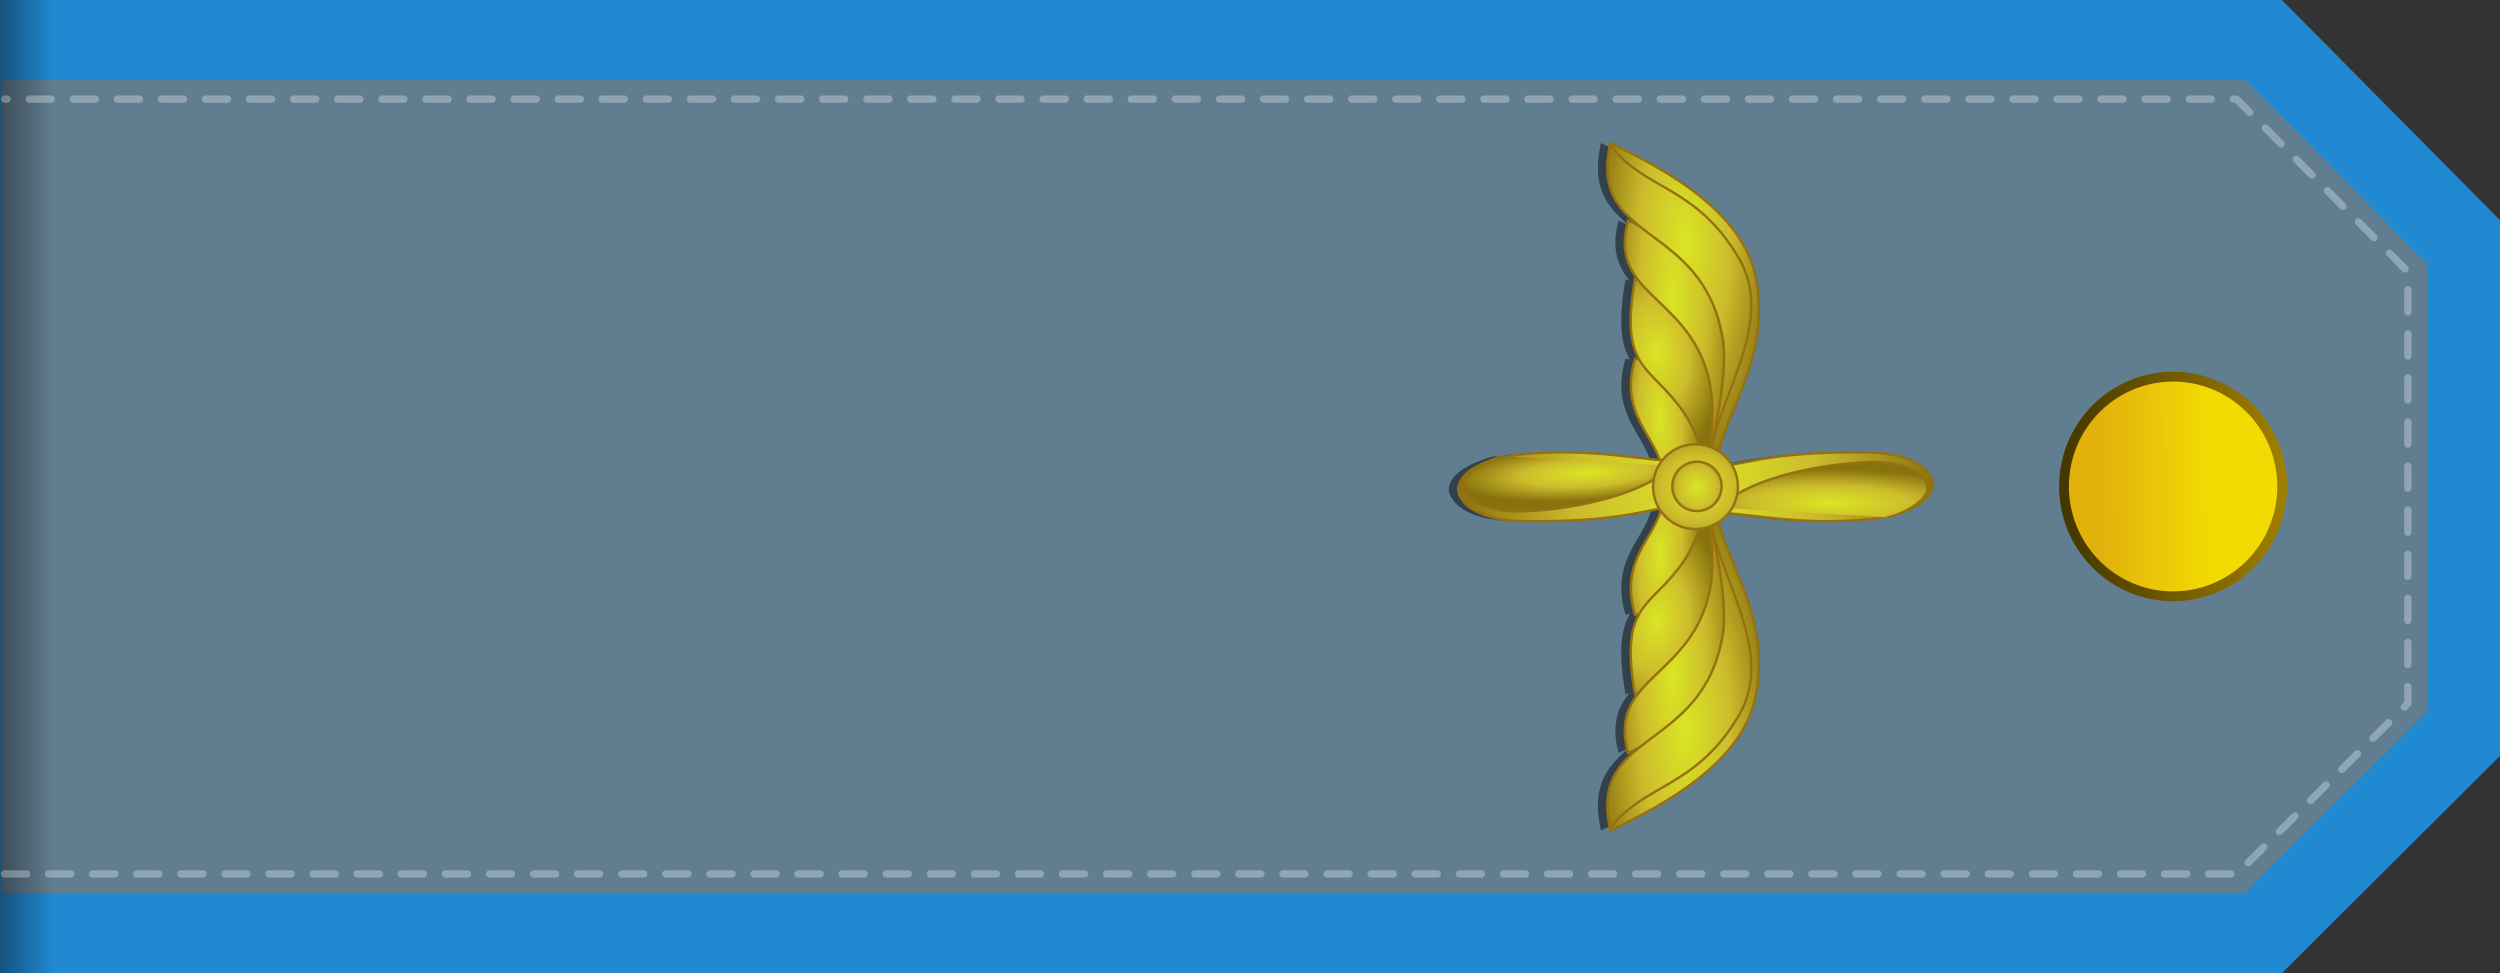 <?xml version="1.0" encoding="UTF-8" standalone="no"?>
<!-- Created with Inkscape (http://www.inkscape.org/) -->

<svg
   xmlns:dc="http://purl.org/dc/elements/1.1/"
   xmlns:cc="http://creativecommons.org/ns#"
   xmlns:rdf="http://www.w3.org/1999/02/22-rdf-syntax-ns#"
   xmlns:svg="http://www.w3.org/2000/svg"
   xmlns="http://www.w3.org/2000/svg"
   xmlns:xlink="http://www.w3.org/1999/xlink"
   xmlns:sodipodi="http://sodipodi.sourceforge.net/DTD/sodipodi-0.dtd"
   xmlns:inkscape="http://www.inkscape.org/namespaces/inkscape"
   inkscape:output_extension="org.inkscape.output.svg.inkscape"
   sodipodi:docname="Leading_Aircraftman_rank_insignia_(North_Korea).svg"
   version="1.0"
   height="198.676"
   width="510.406"
   inkscape:version="0.48.2 r9819"
   sodipodi:version="0.32"
   id="svg2">
  <rect width="100%" height="100%" fill="#333333" stroke="none"/>
  <sodipodi:namedview
     inkscape:window-height="1018"
     inkscape:window-width="1920"
     inkscape:pageshadow="2"
     inkscape:pageopacity="0.0"
     guidetolerance="10.0"
     gridtolerance="10.0"
     objecttolerance="10.0"
     borderopacity="1.0"
     bordercolor="#666666"
     pagecolor="#ffffff"
     id="base"
     showgrid="false"
     inkscape:zoom="1"
     inkscape:cx="401.75876"
     inkscape:cy="389.48151"
     inkscape:window-x="-8"
     inkscape:window-y="-8"
     inkscape:current-layer="svg2"
     inkscape:showpageshadow="true"
     inkscape:window-maximized="1"
     inkscape:snap-bbox="true"
     inkscape:bbox-paths="true"
     inkscape:bbox-nodes="true"
     inkscape:snap-bbox-edge-midpoints="false"
     inkscape:snap-bbox-midpoints="false"
     inkscape:object-nodes="true"
     fit-margin-top="0"
     fit-margin-left="0"
     fit-margin-right="0"
     fit-margin-bottom="0"
     inkscape:snap-nodes="true"
     inkscape:snap-page="true"
     showguides="true"
     inkscape:guide-bbox="true" />
  <defs
     id="defs5">
    <linearGradient
       inkscape:collect="always"
       id="linearGradient13673">
      <stop
         style="stop-color:#f2db03;stop-opacity:1"
         offset="0"
         id="stop13675" />
      <stop
         style="stop-color:#e2b10c;stop-opacity:1"
         offset="1"
         id="stop13677" />
    </linearGradient>
    <linearGradient
       inkscape:collect="always"
       id="linearGradient9538">
      <stop
         style="stop-color:#463800;stop-opacity:1"
         offset="0"
         id="stop9540" />
      <stop
         style="stop-color:#9e7e00;stop-opacity:1"
         offset="1"
         id="stop9542" />
    </linearGradient>
    <linearGradient
       id="linearGradient6644"
       inkscape:collect="always">
      <stop
         id="stop6646"
         offset="0"
         style="stop-color:#000000;stop-opacity:1;" />
      <stop
         id="stop6648"
         offset="1"
         style="stop-color:#000000;stop-opacity:0;" />
    </linearGradient>
    <linearGradient
       inkscape:collect="always"
       xlink:href="#linearGradient13673"
       id="linearGradient13873"
       gradientUnits="userSpaceOnUse"
       x1="53.058"
       y1="26.357"
       x2="53.221"
       y2="38.215" />
    <linearGradient
       inkscape:collect="always"
       xlink:href="#linearGradient9538"
       id="linearGradient13875"
       gradientUnits="userSpaceOnUse"
       x1="54.252"
       y1="41.554"
       x2="53.767"
       y2="18.833" />
    <linearGradient
       inkscape:collect="always"
       xlink:href="#linearGradient6644"
       id="linearGradient3248"
       gradientUnits="userSpaceOnUse"
       gradientTransform="matrix(1.602,0,0,2.233,2.632,-759.131)"
       x1="62.934"
       y1="340.001"
       x2="62.934"
       y2="334.985" />
    <radialGradient
       inkscape:collect="always"
       xlink:href="#linearGradient9502-17-438"
       id="radialGradient3713"
       gradientUnits="userSpaceOnUse"
       gradientTransform="matrix(-0.042,-0.725,0.234,-0.014,772.905,-278.62)"
       cx="-513.73"
       cy="303.727"
       fx="-513.73"
       fy="303.727"
       r="32.768" />
    <linearGradient
       id="linearGradient9502-17-438">
      <stop
         id="stop3175"
         offset="0"
         style="stop-color:#dae624;stop-opacity:1;" />
      <stop
         style="stop-color:#cdbc2c;stop-opacity:1;"
         offset="0.5"
         id="stop3177" />
      <stop
         id="stop3179"
         offset="1"
         style="stop-color:#88720e;stop-opacity:1;" />
    </linearGradient>
    <radialGradient
       inkscape:collect="always"
       xlink:href="#linearGradient9502-17-566"
       id="radialGradient3715"
       gradientUnits="userSpaceOnUse"
       gradientTransform="matrix(0.345,-0.023,0.039,0.584,1039.407,-130.733)"
       cx="-543.377"
       cy="336.034"
       fx="-543.377"
       fy="336.034"
       r="32.768" />
    <linearGradient
       id="linearGradient9502-17-566">
      <stop
         id="stop3183"
         offset="0"
         style="stop-color:#dae624;stop-opacity:1;" />
      <stop
         style="stop-color:#cdbc2c;stop-opacity:1;"
         offset="0.5"
         id="stop3185" />
      <stop
         id="stop3187"
         offset="1"
         style="stop-color:#88720e;stop-opacity:1;" />
    </linearGradient>
    <radialGradient
       inkscape:collect="always"
       xlink:href="#linearGradient9502-17-18"
       id="radialGradient3717"
       gradientUnits="userSpaceOnUse"
       gradientTransform="matrix(0.362,-0.003,0.01,1.29,1062.837,-373.758)"
       cx="-547.805"
       cy="341.154"
       fx="-547.805"
       fy="341.154"
       r="32.768" />
    <linearGradient
       id="linearGradient9502-17-18">
      <stop
         id="stop3191"
         offset="0"
         style="stop-color:#dae624;stop-opacity:1;" />
      <stop
         style="stop-color:#cdbc2c;stop-opacity:1;"
         offset="0.5"
         id="stop3193" />
      <stop
         id="stop3195"
         offset="1"
         style="stop-color:#88720e;stop-opacity:1;" />
    </linearGradient>
    <radialGradient
       inkscape:collect="always"
       xlink:href="#linearGradient9502-17-733"
       id="radialGradient3719"
       gradientUnits="userSpaceOnUse"
       gradientTransform="matrix(0.485,-0.008,0.022,1.29,1131.754,-379.543)"
       cx="-555.024"
       cy="336.286"
       fx="-555.024"
       fy="336.286"
       r="32.768" />
    <linearGradient
       id="linearGradient9502-17-733">
      <stop
         id="stop3199"
         offset="0"
         style="stop-color:#dae624;stop-opacity:1;" />
      <stop
         style="stop-color:#cdbc2c;stop-opacity:1;"
         offset="0.5"
         id="stop3201" />
      <stop
         id="stop3203"
         offset="1"
         style="stop-color:#88720e;stop-opacity:1;" />
    </linearGradient>
    <radialGradient
       inkscape:collect="always"
       xlink:href="#linearGradient9502-17-974"
       id="radialGradient3721"
       gradientUnits="userSpaceOnUse"
       gradientTransform="matrix(0,1.865,-1.29,0,1310.004,1079.68)"
       cx="-524.315"
       cy="339.558"
       fx="-524.315"
       fy="339.558"
       r="32.768" />
    <linearGradient
       id="linearGradient9502-17-974">
      <stop
         id="stop3207"
         offset="0"
         style="stop-color:#dae624;stop-opacity:1;" />
      <stop
         style="stop-color:#cdbc2c;stop-opacity:1;"
         offset="0.5"
         id="stop3209" />
      <stop
         id="stop3211"
         offset="1"
         style="stop-color:#88720e;stop-opacity:1;" />
    </linearGradient>
    <radialGradient
       inkscape:collect="always"
       xlink:href="#linearGradient9502-17-593"
       id="radialGradient3723"
       gradientUnits="userSpaceOnUse"
       gradientTransform="matrix(-0.002,0.182,-0.888,-0.011,1177.58,200.005)"
       cx="-505.266"
       cy="318.466"
       fx="-505.266"
       fy="318.466"
       r="32.768" />
    <linearGradient
       id="linearGradient9502-17-593">
      <stop
         id="stop3215"
         offset="0"
         style="stop-color:#dae624;stop-opacity:1;" />
      <stop
         style="stop-color:#cdbc2c;stop-opacity:1;"
         offset="0.5"
         id="stop3217" />
      <stop
         id="stop3219"
         offset="1"
         style="stop-color:#88720e;stop-opacity:1;" />
    </linearGradient>
    <radialGradient
       inkscape:collect="always"
       xlink:href="#linearGradient9502-17-730"
       id="radialGradient3725"
       gradientUnits="userSpaceOnUse"
       gradientTransform="matrix(0,1.865,-1.29,0,1310.004,1079.68)"
       cx="-524.315"
       cy="339.558"
       fx="-524.315"
       fy="339.558"
       r="32.768" />
    <linearGradient
       id="linearGradient9502-17-730">
      <stop
         id="stop3223"
         offset="0"
         style="stop-color:#dae624;stop-opacity:1;" />
      <stop
         style="stop-color:#cdbc2c;stop-opacity:1;"
         offset="0.5"
         id="stop3225" />
      <stop
         id="stop3227"
         offset="1"
         style="stop-color:#88720e;stop-opacity:1;" />
    </linearGradient>
    <radialGradient
       inkscape:collect="always"
       xlink:href="#linearGradient9502-17-237"
       id="radialGradient3727"
       gradientUnits="userSpaceOnUse"
       gradientTransform="matrix(-0.696,0.042,-0.009,-0.147,488.871,175.33)"
       cx="-527.194"
       cy="366.607"
       fx="-527.194"
       fy="366.607"
       r="32.768" />
    <linearGradient
       id="linearGradient9502-17-237">
      <stop
         id="stop3231"
         offset="0"
         style="stop-color:#dae624;stop-opacity:1;" />
      <stop
         style="stop-color:#cdbc2c;stop-opacity:1;"
         offset="0.5"
         id="stop3233" />
      <stop
         id="stop3235"
         offset="1"
         style="stop-color:#88720e;stop-opacity:1;" />
    </linearGradient>
    <radialGradient
       inkscape:collect="always"
       xlink:href="#linearGradient9502-17-857"
       id="radialGradient3729"
       gradientUnits="userSpaceOnUse"
       gradientTransform="matrix(-0.042,0.725,0.234,0.014,772.905,482.108)"
       cx="-513.73"
       cy="303.727"
       fx="-513.73"
       fy="303.727"
       r="32.768" />
    <linearGradient
       id="linearGradient9502-17-857">
      <stop
         id="stop3239"
         offset="0"
         style="stop-color:#dae624;stop-opacity:1;" />
      <stop
         style="stop-color:#cdbc2c;stop-opacity:1;"
         offset="0.5"
         id="stop3241" />
      <stop
         id="stop3243"
         offset="1"
         style="stop-color:#88720e;stop-opacity:1;" />
    </linearGradient>
    <radialGradient
       inkscape:collect="always"
       xlink:href="#linearGradient9502-17-424"
       id="radialGradient3731"
       gradientUnits="userSpaceOnUse"
       gradientTransform="matrix(0.345,0.023,0.039,-0.584,1039.407,334.221)"
       cx="-543.377"
       cy="336.034"
       fx="-543.377"
       fy="336.034"
       r="32.768" />
    <linearGradient
       id="linearGradient9502-17-424">
      <stop
         id="stop3247"
         offset="0"
         style="stop-color:#dae624;stop-opacity:1;" />
      <stop
         style="stop-color:#cdbc2c;stop-opacity:1;"
         offset="0.5"
         id="stop3249" />
      <stop
         id="stop3251"
         offset="1"
         style="stop-color:#88720e;stop-opacity:1;" />
    </linearGradient>
    <radialGradient
       inkscape:collect="always"
       xlink:href="#linearGradient9502-17-405"
       id="radialGradient3733"
       gradientUnits="userSpaceOnUse"
       gradientTransform="matrix(0.362,0.003,0.01,-1.29,1062.837,577.246)"
       cx="-547.805"
       cy="341.154"
       fx="-547.805"
       fy="341.154"
       r="32.768" />
    <linearGradient
       id="linearGradient9502-17-405">
      <stop
         id="stop3255"
         offset="0"
         style="stop-color:#dae624;stop-opacity:1;" />
      <stop
         style="stop-color:#cdbc2c;stop-opacity:1;"
         offset="0.5"
         id="stop3257" />
      <stop
         id="stop3259"
         offset="1"
         style="stop-color:#88720e;stop-opacity:1;" />
    </linearGradient>
    <radialGradient
       inkscape:collect="always"
       xlink:href="#linearGradient9502-17-744"
       id="radialGradient3735"
       gradientUnits="userSpaceOnUse"
       gradientTransform="matrix(0.485,0.008,0.022,-1.29,1131.754,583.031)"
       cx="-555.024"
       cy="336.286"
       fx="-555.024"
       fy="336.286"
       r="32.768" />
    <linearGradient
       id="linearGradient9502-17-744">
      <stop
         id="stop3263"
         offset="0"
         style="stop-color:#dae624;stop-opacity:1;" />
      <stop
         style="stop-color:#cdbc2c;stop-opacity:1;"
         offset="0.5"
         id="stop3265" />
      <stop
         id="stop3267"
         offset="1"
         style="stop-color:#88720e;stop-opacity:1;" />
    </linearGradient>
    <radialGradient
       inkscape:collect="always"
       xlink:href="#linearGradient9502-17-742"
       id="radialGradient3737"
       gradientUnits="userSpaceOnUse"
       gradientTransform="matrix(1.669,0.023,-0.021,1.534,-220.752,-232.09)"
       cx="343.497"
       cy="419.306"
       fx="343.497"
       fy="419.306"
       r="7.906" />
    <linearGradient
       id="linearGradient9502-17-742">
      <stop
         id="stop3271"
         offset="0"
         style="stop-color:#dae624;stop-opacity:1;" />
      <stop
         style="stop-color:#cdbc2c;stop-opacity:1;"
         offset="0.5"
         id="stop3273" />
      <stop
         id="stop3275"
         offset="1"
         style="stop-color:#88720e;stop-opacity:1;" />
    </linearGradient>
    <radialGradient
       inkscape:collect="always"
       xlink:href="#linearGradient9502-17-324"
       id="radialGradient3739"
       gradientUnits="userSpaceOnUse"
       gradientTransform="matrix(1.479,-0.027,0.029,1.627,-176.658,-254.005)"
       cx="343.497"
       cy="419.306"
       fx="343.497"
       fy="419.306"
       r="8.09" />
    <linearGradient
       id="linearGradient9502-17-324">
      <stop
         id="stop3279"
         offset="0"
         style="stop-color:#dae624;stop-opacity:1;" />
      <stop
         style="stop-color:#cdbc2c;stop-opacity:1;"
         offset="0.5"
         id="stop3281" />
      <stop
         id="stop3283"
         offset="1"
         style="stop-color:#88720e;stop-opacity:1;" />
    </linearGradient>
  </defs>
  <g
     id="Shoulder_strap"
     transform="translate(0,-2.632)">
    <path
       sodipodi:nodetypes="ccccccc"
       inkscape:connector-curvature="0"
       id="path6735"
       d="M 510.406,47.583 465.875,2.632 0,2.632 l 0,198.676 465.875,0 44.531,-44.356 z"
       style="font-size:medium;font-style:normal;font-variant:normal;font-weight:normal;font-stretch:normal;text-indent:0;text-align:start;text-decoration:none;line-height:normal;letter-spacing:normal;word-spacing:normal;text-transform:none;direction:ltr;block-progression:tb;writing-mode:lr-tb;text-anchor:start;baseline-shift:baseline;color:#000000;fill:#2189d1;fill-opacity:1;stroke:none;stroke-width:13;marker:none;visibility:visible;overflow:visible;enable-background:accumulate;font-family:Sans;-inkscape-font-specification:Sans" />
    <path
       style="font-size:medium;font-style:normal;font-variant:normal;font-weight:normal;font-stretch:normal;text-indent:0;text-align:start;text-decoration:none;line-height:normal;letter-spacing:normal;word-spacing:normal;text-transform:none;direction:ltr;block-progression:tb;writing-mode:lr-tb;text-anchor:start;baseline-shift:baseline;color:#000000;fill:#617e90;fill-opacity:1;stroke:none;stroke-width:13;marker:none;visibility:visible;overflow:visible;enable-background:accumulate;font-family:Sans;-inkscape-font-specification:Sans"
       d="m 495.597,56.521 -37.213,-37.564 -458.185,0 0,166.026 458.185,0 37.213,-37.066 z"
       id="path11864"
       inkscape:connector-curvature="0"
       sodipodi:nodetypes="ccccccc" />
    <rect
       transform="matrix(0,1,-1,0,0,0)"
       y="-11.164"
       x="2.632"
       height="11.164"
       width="198.676"
       id="rect13529"
       style="opacity:0.4;fill:url(#linearGradient3248);fill-opacity:1;stroke:none" />
    <path
       sodipodi:nodetypes="cccccc"
       style="font-size:medium;font-style:normal;font-variant:normal;font-weight:normal;font-stretch:normal;text-indent:0;text-align:start;text-decoration:none;line-height:normal;letter-spacing:normal;word-spacing:normal;text-transform:none;direction:ltr;block-progression:tb;writing-mode:lr-tb;text-anchor:start;baseline-shift:baseline;opacity:0.3;color:#000000;fill:none;stroke:#ffffff;stroke-width:1.5;stroke-linecap:round;stroke-linejoin:round;stroke-miterlimit:4;stroke-dasharray:4.5, 4.5;stroke-dashoffset:0;marker:none;visibility:visible;overflow:visible;enable-background:accumulate;font-family:Sans;-inkscape-font-specification:Sans"
       d="m 0.932,181.061 c 150.833,0 304.92,0 455.753,0 11.635,-11.6 23.271,-23.2 34.906,-34.8 0,-29.388 0,-58.775 0,-88.163 -11.656,-11.743 -23.312,-23.486 -34.969,-35.228 -150.812,0 -304.878,0 -455.691,0"
       id="path13042"
       inkscape:connector-curvature="0" />
  </g>
  <g
     id="Insignia"
     transform="matrix(1.153,0,0,1.153,-82.586,-17.927)">
    <path
       style="opacity:0.482;fill:#000000;fill-opacity:1;stroke:none"
       d="m 355.107,40.875 c -0.03,0.129 -0.035,0.249 -0.062,0.375 -0.042,-0.055 -0.083,-0.101 -0.125,-0.156 l 0.094,0.281 c -1.482,6.964 0.884,10.495 4.469,13.562 l 0.094,0.312 c -0.455,-0.216 -0.911,-0.442 -1.344,-0.625 -1.332,4.859 -0.206,7.91 1.906,10.594 -0.225,-0.087 -0.462,-0.142 -0.688,-0.219 -1.323,7.747 -0.776,11.488 0.781,14.219 -0.262,-0.057 -0.517,-0.138 -0.781,-0.188 -2.641,9.269 2.675,12.881 4.375,17.969 -5.972,-0.496 -13.379,-2.026 -24.219,-1.031 -1.074,0.099 -2.038,0.235 -2.938,0.406 l -0.031,0 -0.469,-0.031 c -0.634,0.123 -1.522,0.409 -2.438,0.812 -4.106,1.405 -5.578,3.586 -5.562,5.031 0.021,1.996 2.848,5.551 11.562,5.656 14.197,0.172 19.751,-1.415 24.031,-2.188 0.069,0.112 0.145,0.204 0.219,0.312 -1.486,5.378 -7.263,8.881 -4.531,18.469 0.264,-0.049 0.519,-0.131 0.781,-0.188 -1.557,2.731 -2.104,6.503 -0.781,14.25 0.227,-0.077 0.462,-0.163 0.688,-0.25 -2.117,2.685 -3.24,5.761 -1.906,10.625 0.435,-0.183 0.887,-0.439 1.344,-0.656 l -0.094,0.312 c -3.589,3.069 -5.951,6.624 -4.469,13.594 l -0.094,0.281 c 0.042,-0.055 0.083,-0.102 0.125,-0.156 0.028,0.126 0.032,0.246 0.062,0.375 6.507,-3.214 23.056,-10.865 25.688,-23.531 2.785,-13.407 -4.453,-22.834 -6.5,-31.062 0.659,-0.431 1.257,-0.952 1.75,-1.562 6.057,0.448 13.574,2.085 24.719,1.062 1.027,-0.094 1.977,-0.245 2.844,-0.406 l 0.594,0.031 c 0.613,-0.119 1.462,-0.398 2.344,-0.781 4.193,-1.403 5.703,-3.635 5.688,-5.094 -0.021,-1.996 -2.879,-5.519 -11.594,-5.625 -14.226,-0.172 -19.748,1.416 -24.031,2.188 -0.586,-0.961 -1.372,-1.793 -2.312,-2.406 2.05,-8.227 9.284,-17.629 6.5,-31.031 -2.631,-12.667 -19.18,-20.318 -25.688,-23.531 z"
       id="path5399"
       inkscape:connector-curvature="0" />
    <g
       id="g5351"
       transform="translate(-500,0)"
       style="stroke:#957112;stroke-width:0.434;stroke-miterlimit:4;stroke-opacity:1;stroke-dasharray:none">
      <path
         sodipodi:nodetypes="ccscc"
         inkscape:connector-curvature="0"
         id="path3974"
         d="m 865.857,98.346 8.404,-2.432 c 1.533,-2.556 1.613,-5.321 -0.698,-9.507 -2.144,-3.883 -7.137,-6.378 -12.438,-7.363 -2.869,10.069 3.658,13.437 4.732,19.302 z"
         style="fill:url(#radialGradient3713);fill-opacity:1;stroke:#957112;stroke-width:0.434;stroke-linecap:butt;stroke-linejoin:miter;stroke-miterlimit:4;stroke-opacity:1;stroke-dasharray:none" />
      <path
         style="fill:url(#radialGradient3715);fill-opacity:1;stroke:#957112;stroke-width:0.434;stroke-linecap:butt;stroke-linejoin:miter;stroke-miterlimit:4;stroke-opacity:1;stroke-dasharray:none"
         d="m 873.205,95.914 1.056,0 c 1.533,-4.685 1.613,-9.754 -0.698,-17.429 -2.144,-7.118 -7.137,-11.693 -12.438,-13.499 -2.818,16.503 2.814,14.992 8.738,23.727 2.284,3.368 2.986,7.201 3.342,7.201 z"
         id="path3976"
         inkscape:connector-curvature="0"
         sodipodi:nodetypes="scscss" />
      <path
         sodipodi:nodetypes="scscss"
         inkscape:connector-curvature="0"
         id="path3972"
         d="m 874.543,95.914 1.139,0 c 1.655,-6.255 2.713,-13.821 0.219,-24.067 -2.313,-9.503 -10.282,-14.812 -16.002,-17.223 -3.686,13.448 11.346,13.227 14.511,28.882 1.065,5.27 -0.252,12.409 0.133,12.409 z"
         style="fill:url(#radialGradient3717);fill-opacity:1;stroke:#957112;stroke-width:0.434;stroke-linecap:butt;stroke-linejoin:miter;stroke-miterlimit:4;stroke-opacity:1;stroke-dasharray:none" />
      <path
         style="fill:url(#radialGradient3719);fill-opacity:1;stroke:#957112;stroke-width:0.434;stroke-linecap:butt;stroke-linejoin:miter;stroke-miterlimit:4;stroke-opacity:1;stroke-dasharray:none"
         d="m 874.559,95.914 1.296,0 c 1.882,-8.338 9.439,-17.859 6.602,-31.516 -2.631,-12.667 -19.155,-20.308 -25.663,-23.521 -4.194,17.925 16.276,13.684 19.876,34.551 1.212,7.025 -2.549,20.486 -2.111,20.486 z"
         id="path3978"
         inkscape:connector-curvature="0"
         sodipodi:nodetypes="scscss" />
      <path
         style="fill:none;stroke:#957112;stroke-width:0.434;stroke-linecap:butt;stroke-linejoin:miter;stroke-miterlimit:4;stroke-opacity:1;stroke-dasharray:none"
         d="M 874.521,95.466 C 876.774,84.248 885.965,71.972 879.428,61.081 871.689,48.189 862.838,49.349 856.583,41.088"
         id="path3980"
         inkscape:connector-curvature="0"
         sodipodi:nodetypes="csc" />
      <path
         id="path3002-1"
         style="fill:url(#radialGradient3721);fill-opacity:1;fill-rule:nonzero;stroke:#957112;stroke-width:0.434;stroke-linecap:butt;stroke-linejoin:round;stroke-miterlimit:4;stroke-opacity:1;stroke-dasharray:none;stroke-dashoffset:0"
         d="m 873.816,98.245 c 5.841,0.204 9.204,-2.824 28.497,-2.591 8.714,0.106 11.561,3.646 11.582,5.641 0.021,1.996 -2.771,5.425 -11.458,6.222 -13.587,1.247 -21.822,-1.477 -28.536,-1.154"
         sodipodi:nodetypes="csssc"
         inkscape:connector-curvature="0" />
      <path
         style="fill:url(#radialGradient3723);fill-opacity:1;stroke:#957112;stroke-width:0.434;stroke-linecap:round;stroke-linejoin:round;stroke-miterlimit:4;stroke-opacity:1;stroke-dasharray:none;stroke-dashoffset:0"
         d="m 875.904,105.453 c 6.48,-6.108 20.689,-7.916 26.606,-8.065 6.498,-0.164 10.395,2.027 10.421,4.509 0.027,2.571 -4.889,4.844 -7.046,5.262"
         id="path3088-2"
         sodipodi:nodetypes="cssc"
         inkscape:connector-curvature="0" />
      <path
         inkscape:connector-curvature="0"
         sodipodi:nodetypes="csssc"
         d="m 869.911,105.243 c -5.841,-0.204 -9.204,2.824 -28.497,2.591 -8.714,-0.106 -11.561,-3.646 -11.582,-5.641 -0.021,-1.996 2.771,-5.425 11.458,-6.222 13.587,-1.247 21.822,1.477 28.536,1.154"
         style="fill:url(#radialGradient3725);fill-opacity:1;fill-rule:nonzero;stroke:#957112;stroke-width:0.434;stroke-linecap:butt;stroke-linejoin:round;stroke-miterlimit:4;stroke-opacity:1;stroke-dasharray:none;stroke-dashoffset:0"
         id="path4078" />
      <path
         inkscape:connector-curvature="0"
         sodipodi:nodetypes="cssc"
         id="path4080"
         d="m 867.823,98.035 c -6.48,6.108 -20.689,7.916 -26.606,8.065 -6.498,0.164 -10.395,-2.027 -10.421,-4.509 -0.027,-2.571 4.889,-4.844 7.046,-5.262"
         style="fill:url(#radialGradient3727);fill-opacity:1;stroke:#957112;stroke-width:0.434;stroke-linecap:round;stroke-linejoin:round;stroke-miterlimit:4;stroke-opacity:1;stroke-dasharray:none;stroke-dashoffset:0" />
      <path
         style="fill:url(#radialGradient3729);fill-opacity:1;stroke:#957112;stroke-width:0.434;stroke-linecap:butt;stroke-linejoin:miter;stroke-miterlimit:4;stroke-opacity:1;stroke-dasharray:none"
         d="m 865.857,105.142 8.404,2.432 c 1.533,2.556 1.613,5.321 -0.698,9.507 -2.144,3.883 -7.137,6.378 -12.438,7.363 -2.869,-10.069 3.658,-13.437 4.732,-19.302 z"
         id="path5299"
         inkscape:connector-curvature="0"
         sodipodi:nodetypes="ccscc" />
      <path
         sodipodi:nodetypes="scscss"
         inkscape:connector-curvature="0"
         id="path5301"
         d="m 873.205,107.574 1.056,0 c 1.533,4.685 1.613,9.754 -0.698,17.429 -2.144,7.118 -7.137,11.693 -12.438,13.499 -2.818,-16.503 2.814,-14.992 8.738,-23.727 2.284,-3.368 2.986,-7.201 3.342,-7.201 z"
         style="fill:url(#radialGradient3731);fill-opacity:1;stroke:#957112;stroke-width:0.434;stroke-linecap:butt;stroke-linejoin:miter;stroke-miterlimit:4;stroke-opacity:1;stroke-dasharray:none" />
      <path
         style="fill:url(#radialGradient3733);fill-opacity:1;stroke:#957112;stroke-width:0.434;stroke-linecap:butt;stroke-linejoin:miter;stroke-miterlimit:4;stroke-opacity:1;stroke-dasharray:none"
         d="m 874.543,107.574 1.139,0 c 1.655,6.255 2.713,13.821 0.219,24.067 -2.313,9.503 -10.282,14.812 -16.002,17.223 -3.686,-13.448 11.346,-13.227 14.511,-28.882 1.065,-5.27 -0.252,-12.409 0.133,-12.409 z"
         id="path5303"
         inkscape:connector-curvature="0"
         sodipodi:nodetypes="scscss" />
      <path
         sodipodi:nodetypes="scscss"
         inkscape:connector-curvature="0"
         id="path5305"
         d="m 874.559,107.574 1.296,0 c 1.882,8.338 9.439,17.859 6.602,31.516 -2.631,12.667 -19.155,20.308 -25.663,23.521 -4.194,-17.925 16.276,-13.684 19.876,-34.551 1.212,-7.025 -2.549,-20.486 -2.111,-20.486 z"
         style="fill:url(#radialGradient3735);fill-opacity:1;stroke:#957112;stroke-width:0.434;stroke-linecap:butt;stroke-linejoin:miter;stroke-miterlimit:4;stroke-opacity:1;stroke-dasharray:none" />
      <path
         sodipodi:nodetypes="csc"
         inkscape:connector-curvature="0"
         id="path5307"
         d="m 874.521,108.021 c 2.253,11.218 11.445,23.494 4.907,34.386 -7.738,12.891 -16.589,11.732 -22.845,19.993"
         style="fill:none;stroke:#957112;stroke-width:0.434;stroke-linecap:butt;stroke-linejoin:miter;stroke-miterlimit:4;stroke-opacity:1;stroke-dasharray:none" />
      <path
         transform="matrix(0.982,-0.016,-0.016,-0.982,541.24,518.974)"
         d="m 351.149,419.306 c 0,4.226 -3.426,7.652 -7.652,7.652 -4.226,0 -7.652,-3.426 -7.652,-7.652 0,-4.226 3.426,-7.652 7.652,-7.652 4.226,0 7.652,3.426 7.652,7.652 z"
         sodipodi:ry="7.6516542"
         sodipodi:rx="7.6516542"
         sodipodi:cy="419.30609"
         sodipodi:cx="343.49722"
         id="path3006-3"
         style="fill:url(#radialGradient3737);fill-opacity:1;fill-rule:nonzero;stroke:#957112;stroke-width:0.442;stroke-linecap:butt;stroke-linejoin:round;stroke-miterlimit:4;stroke-opacity:1;stroke-dasharray:none;stroke-dashoffset:0"
         sodipodi:type="arc" />
      <path
         transform="matrix(0.571,-0.009,-0.009,-0.571,679.745,344.189)"
         sodipodi:type="arc"
         style="fill:url(#radialGradient3739);fill-opacity:1;fill-rule:nonzero;stroke:#957112;stroke-width:0.76;stroke-linecap:butt;stroke-linejoin:round;stroke-miterlimit:4;stroke-opacity:1;stroke-dasharray:none;stroke-dashoffset:0"
         id="path3016-2"
         sodipodi:cx="343.49722"
         sodipodi:cy="419.30609"
         sodipodi:rx="7.6516542"
         sodipodi:ry="7.6516542"
         d="m 351.149,419.306 c 0,4.226 -3.426,7.652 -7.652,7.652 -4.226,0 -7.652,-3.426 -7.652,-7.652 0,-4.226 3.426,-7.652 7.652,-7.652 4.226,0 7.652,3.426 7.652,7.652 z" />
    </g>
  </g>
  <path
     transform="matrix(0,1.919,-1.906,0,501.757,-1.869)"
     d="m 64.414,30.478 a 11.683,11.683 0 1 1 -23.366,0 11.683,11.683 0 1 1 23.366,0 z"
     sodipodi:ry="11.682987"
     sodipodi:rx="11.682987"
     sodipodi:cy="30.477661"
     sodipodi:cx="52.731319"
     id="Button"
     style="fill:url(#linearGradient13873);fill-opacity:1;fill-rule:evenodd;stroke:url(#linearGradient13875);stroke-width:1.047;stroke-linecap:butt;stroke-linejoin:round;stroke-miterlimit:4;stroke-opacity:1;stroke-dasharray:none;stroke-dashoffset:0"
     sodipodi:type="arc" />
</svg>
